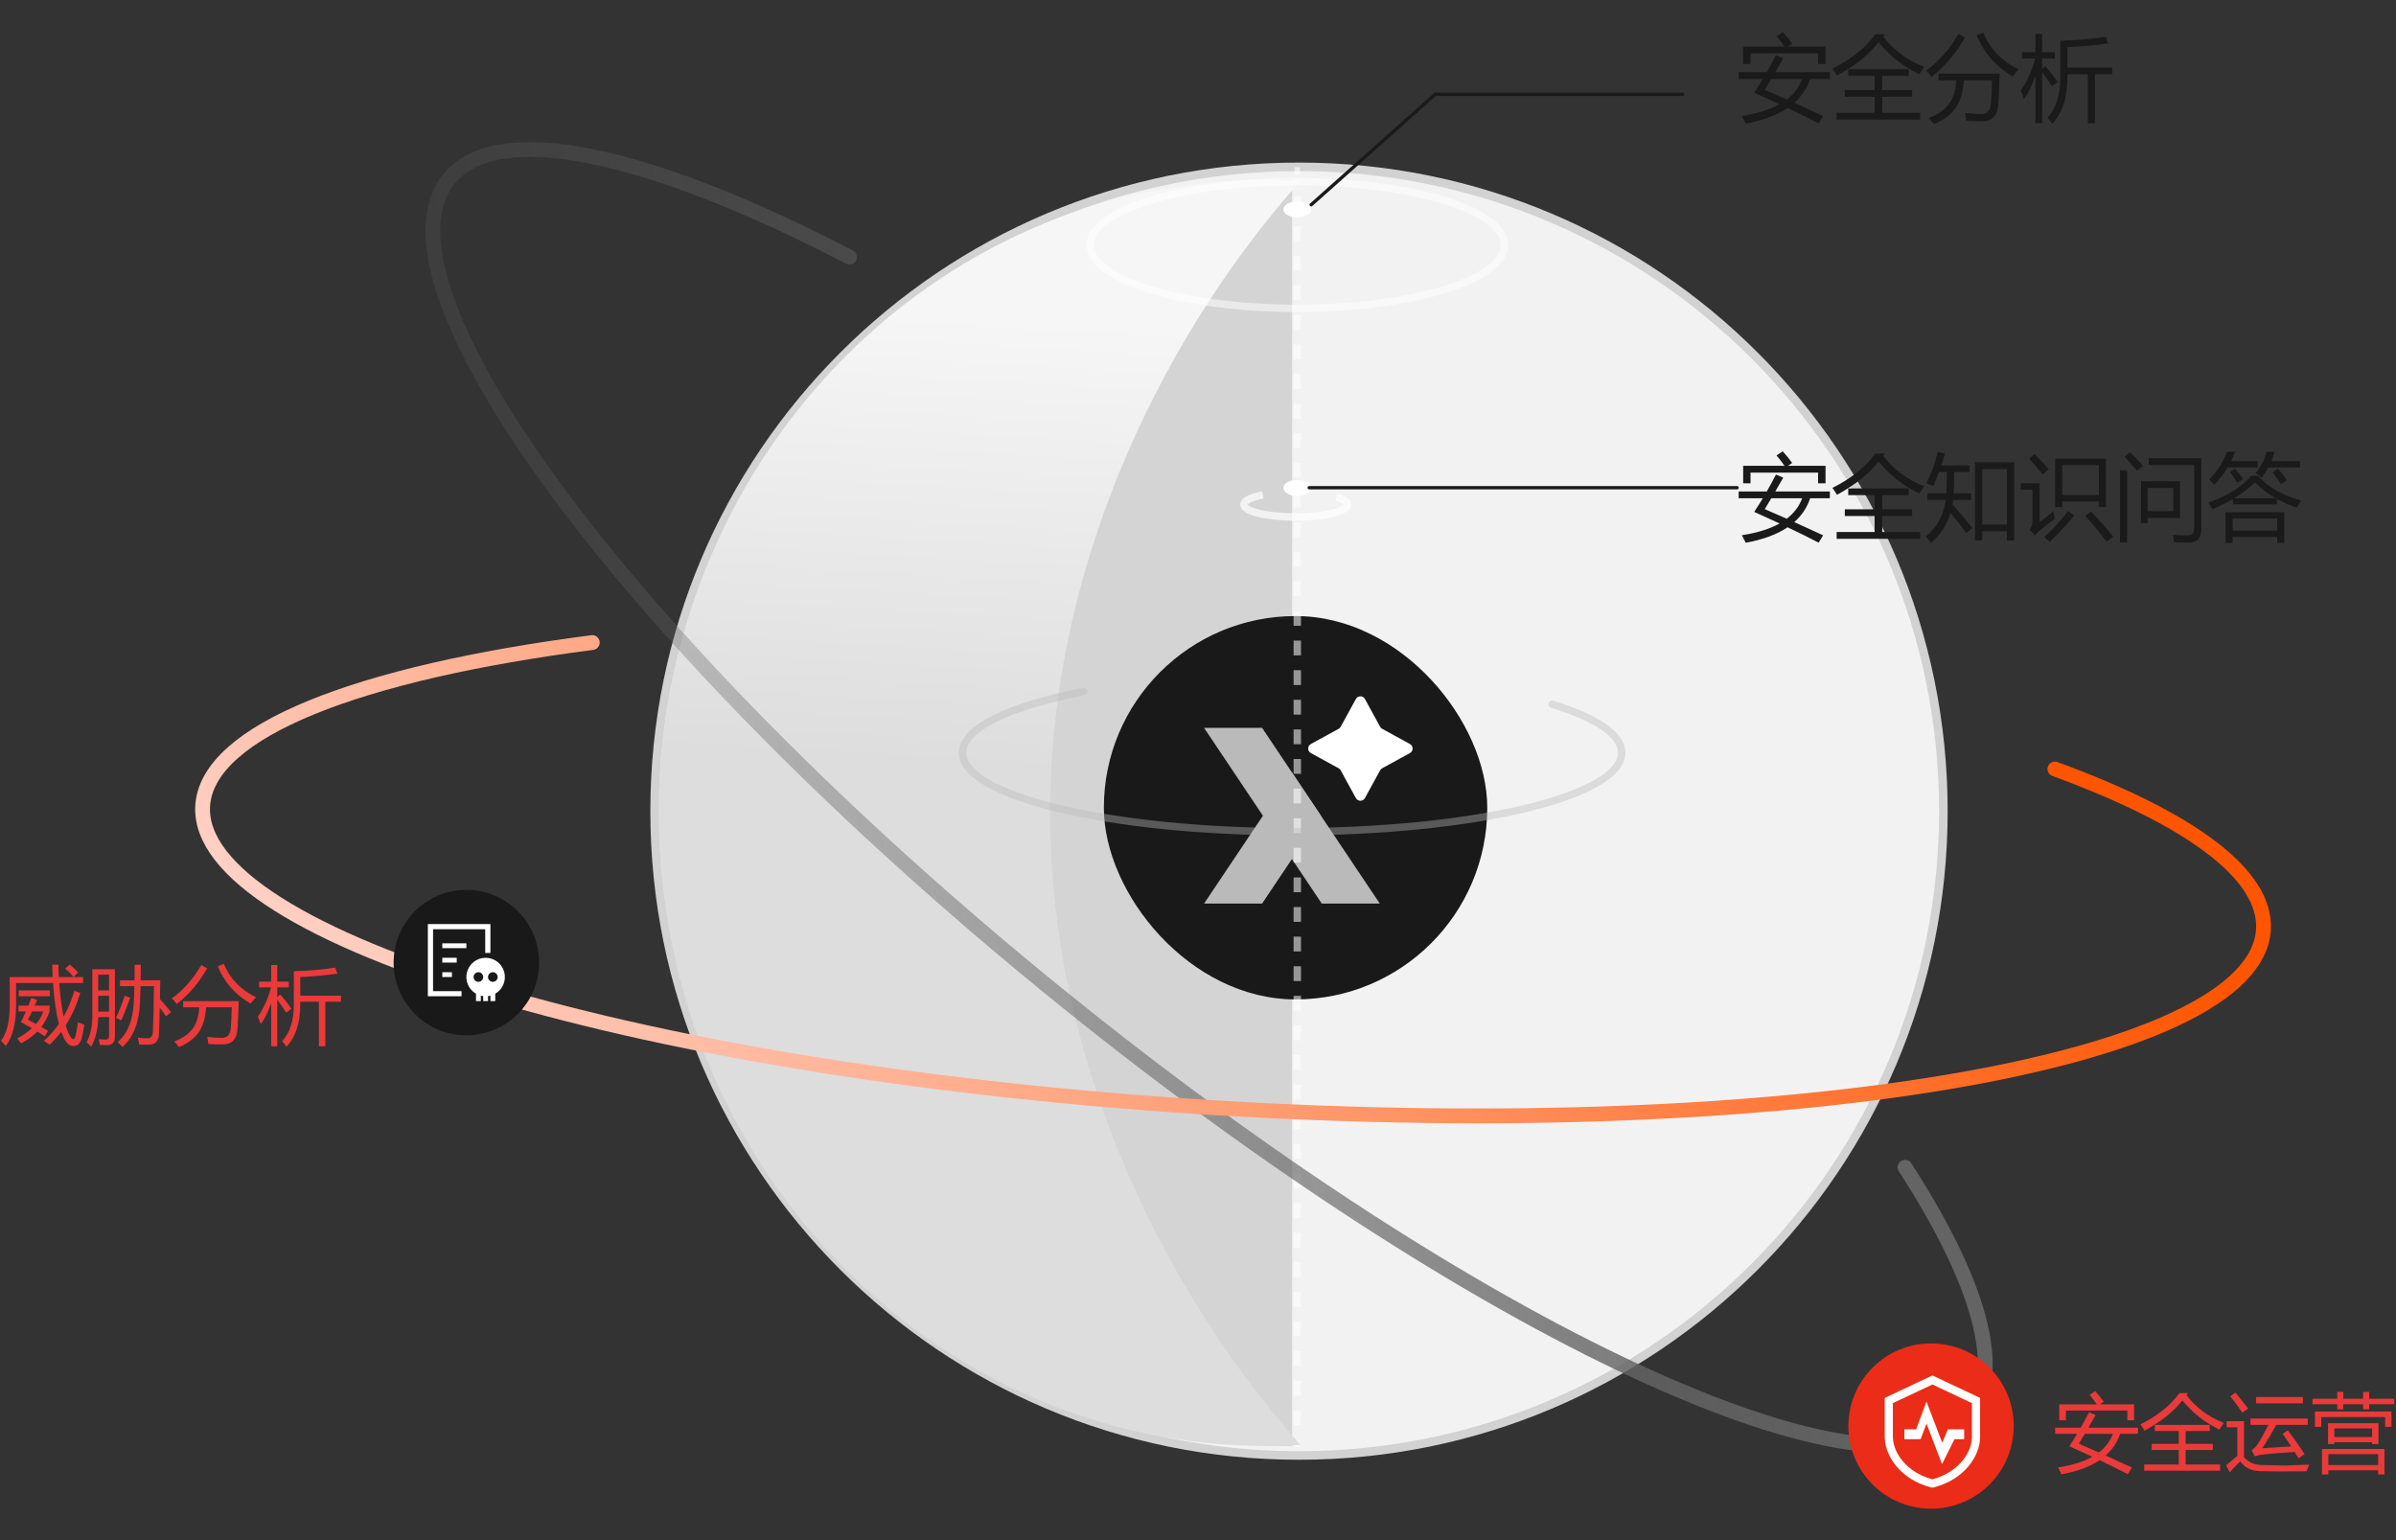 <svg width="280" height="180" viewBox="0 0 280 180" fill="none" xmlns="http://www.w3.org/2000/svg">
<rect x="0" y="0" width="280" height="180" fill="#333333" stroke="none"/>
<g clip-path="url(#clip0_62_6)">
<g clip-path="url(#clip1_62_6)">
<path d="M151.803 170.106C193.391 170.106 227.106 136.391 227.106 94.803C227.106 53.214 193.391 19.5 151.803 19.5C110.214 19.5 76.5 53.214 76.5 94.803C76.5 136.391 110.214 170.106 151.803 170.106Z" fill="#F2F2F2" stroke="#D3D2D2"/>
<path d="M151 21C110.115 21.103 77 54.197 77 95C77 135.803 110.115 168.906 151 169V21Z" fill="#D4D4D4"/>
<path d="M146.11 130.248L124.111 129.301C124.208 129.301 124.315 129.301 124.412 129.301L146.411 130.248C146.314 130.248 146.207 130.248 146.11 130.248Z" fill="#F2F2F2"/>
<rect x="129" y="72" width="44.804" height="44.804" rx="22.402" fill="#191919"/>
<g opacity="0.7">
<path fill-rule="evenodd" clip-rule="evenodd" d="M140.71 105.603H147.49L154.365 95.339L150.975 90.277L140.71 105.603Z" fill="white"/>
<path fill-rule="evenodd" clip-rule="evenodd" d="M140.71 85.068L154.464 105.603H161.245L147.49 85.068H140.71Z" fill="white"/>
</g>
<path fill-rule="evenodd" clip-rule="evenodd" d="M159.51 81.697L161.283 84.938C161.339 85.04 161.422 85.123 161.524 85.179L164.764 86.952C165.185 87.181 165.185 87.785 164.764 88.015L161.524 89.788C161.422 89.844 161.339 89.927 161.283 90.029L159.51 93.27C159.28 93.691 158.676 93.691 158.447 93.27L156.674 90.029C156.618 89.927 156.534 89.844 156.433 89.788L153.192 88.015C152.771 87.785 152.771 87.181 153.192 86.952L156.433 85.179C156.534 85.123 156.618 85.04 156.674 84.938L158.447 81.697C158.676 81.276 159.28 81.276 159.51 81.697Z" fill="white"/>
<g opacity="0.55">
<path d="M151.603 19.544V20.409" stroke="white" stroke-width="0.649" stroke-miterlimit="10"/>
<path d="M151.603 22.968V167.005" stroke="white" stroke-width="0.865" stroke-miterlimit="10" stroke-dasharray="1.73 1.73"/>
<path d="M151.603 168.285V169.149" stroke="white" stroke-width="0.649" stroke-miterlimit="10"/>
</g>
<path d="M122.716 95C122.716 64.656 137.087 37.776 152 21.12C150.686 21.043 149.364 21 148.034 21C108.805 21 77 54.133 77 95C77 135.867 108.805 169 148.034 169C149.364 169 150.686 168.957 152 168.88C137.095 152.232 122.716 125.344 122.716 95Z" fill="url(#paint0_linear_62_6)"/>
<path opacity="0.4" d="M126.629 80.83C117.989 82.525 112.481 85.094 112.481 87.973C112.481 93.067 129.724 97.201 150.998 97.201C172.271 97.201 189.515 93.067 189.515 87.973C189.515 85.837 186.479 83.866 181.386 82.309" stroke="#BABABA" stroke-width="0.865" stroke-miterlimit="10" stroke-linecap="round"/>
<path opacity="0.5" d="M151.603 36.035C164.976 36.035 175.817 32.721 175.817 28.633C175.817 24.544 164.976 21.23 151.603 21.23C138.231 21.23 127.39 24.544 127.39 28.633C127.39 32.721 138.231 36.035 151.603 36.035Z" stroke="white" stroke-width="0.865" stroke-miterlimit="10"/>
<path d="M99.267 30.042C75.996 17.961 58.182 13.888 52.465 20.91C42.356 33.337 73.921 75.772 122.979 115.698C172.038 155.625 219.998 177.918 230.116 165.492C234.353 160.277 231.266 149.787 222.627 136.418" stroke="url(#paint1_linear_62_6)" stroke-width="1.73" stroke-miterlimit="10" stroke-linecap="round"/>
<path d="M69.216 75.097C41.915 78.625 24.214 85.413 23.686 94.182C22.752 109.688 75.91 125.496 142.411 129.491C208.912 133.486 263.574 124.155 264.508 108.65C264.897 102.147 255.774 95.592 240.139 89.876" stroke="url(#paint2_linear_62_6)" stroke-width="1.73" stroke-miterlimit="10" stroke-linecap="round"/>
<path opacity="0.7" d="M147.582 57.845C146.224 58.113 145.36 58.511 145.36 58.969C145.36 59.773 148.075 60.422 151.413 60.422C154.751 60.422 157.466 59.773 157.466 58.969C157.466 58.632 156.991 58.32 156.187 58.078" stroke="white" stroke-width="0.865" stroke-miterlimit="10"/>
<path d="M151.603 25.424C152.501 25.424 153.229 25.002 153.229 24.482C153.229 23.961 152.501 23.539 151.603 23.539C150.706 23.539 149.978 23.961 149.978 24.482C149.978 25.002 150.706 25.424 151.603 25.424Z" fill="white"/>
<path d="M151.603 57.965C152.501 57.965 153.229 57.544 153.229 57.023C153.229 56.502 152.501 56.08 151.603 56.08C150.706 56.08 149.978 56.502 149.978 57.023C149.978 57.544 150.706 57.965 151.603 57.965Z" fill="white"/>
<path d="M153.229 23.928L167.722 11.017H196.649" stroke="#1A1A1A" stroke-width="0.391" stroke-miterlimit="10" stroke-linecap="round"/>
<path d="M203.559 13.553C205.356 13.277 206.824 12.819 207.963 12.178C207.028 11.741 206.04 11.29 204.998 10.825C205.338 10.316 205.673 9.786 206.002 9.235H203.183V8.44H206.47C206.831 7.806 207.189 7.147 207.544 6.463L208.393 6.818C208.077 7.373 207.768 7.914 207.463 8.44H213.839V9.235H211.535C211.177 10.32 210.559 11.247 209.682 12.017C210.81 12.526 211.934 13.041 213.055 13.564L212.528 14.423C211.436 13.85 210.228 13.251 208.903 12.624C207.657 13.462 206.026 14.065 204.01 14.434C203.881 14.162 203.73 13.868 203.559 13.553ZM203.709 5.443H208.548C208.276 5.049 207.963 4.644 207.608 4.229L208.328 3.746C208.765 4.218 209.134 4.673 209.435 5.11L208.94 5.443H213.334V7.484H212.464V6.238H204.568V7.484H203.709V5.443ZM206.233 10.502C207.093 10.871 207.949 11.245 208.801 11.625C209.657 10.973 210.256 10.177 210.6 9.235H206.996C206.738 9.668 206.484 10.091 206.233 10.502ZM214.634 13.177H219.07V11.308H215.59V10.524H219.07V8.87H215.987V8.085H223.056V8.87H219.962V10.524H223.453V11.308H219.962V13.177H224.388V13.972H214.634V13.177ZM220.284 4.003L220.069 4.272C221.272 5.847 222.869 7.033 224.86 7.828C224.638 8.143 224.449 8.429 224.291 8.687C222.4 7.756 220.814 6.506 219.532 4.938C218.437 6.356 216.818 7.652 214.677 8.827C214.534 8.583 214.354 8.315 214.14 8.021C216.353 6.911 218.025 5.572 219.156 4.003H220.284ZM226.547 8.601H233.69C233.655 9.819 233.601 11.007 233.529 12.168C233.443 13.507 232.81 14.173 231.628 14.165C231.048 14.173 230.436 14.155 229.791 14.112C229.748 13.811 229.698 13.507 229.641 13.199C230.192 13.277 230.808 13.32 231.488 13.328C232.204 13.342 232.598 12.923 232.67 12.071C232.727 11.297 232.77 10.406 232.799 9.396H229.496C229.41 10.592 229.161 11.555 228.749 12.286C228.205 13.245 227.292 13.986 226.01 14.509C225.824 14.266 225.619 14.026 225.397 13.79C226.586 13.345 227.442 12.701 227.965 11.856C228.341 11.215 228.557 10.395 228.615 9.396H226.547V8.601ZM230.994 4.132L231.768 3.799C232.555 5.719 233.938 7.154 235.914 8.107C235.592 8.444 235.359 8.716 235.216 8.923C233.246 7.785 231.839 6.188 230.994 4.132ZM225.086 8.247C226.561 7.201 227.822 5.776 228.867 3.971L229.63 4.39C228.541 6.295 227.234 7.824 225.709 8.977C225.559 8.755 225.351 8.512 225.086 8.247ZM240.77 4.755C242.538 4.727 244.307 4.573 246.076 4.293L246.366 5.067C244.855 5.289 243.265 5.436 241.597 5.507V7.903H246.839V8.687H244.819V14.402H243.992V8.687H241.597V9.095C241.597 11.423 241.006 13.213 239.824 14.466C239.645 14.209 239.459 13.972 239.266 13.757C240.268 12.683 240.77 11.126 240.77 9.084V4.755ZM236.15 10.61C236.895 9.521 237.457 8.264 237.837 6.839H236.301V6.098H237.858V3.96H238.643V6.098H240.125V6.839H238.643V8.064L239.04 7.752C239.692 8.519 240.164 9.131 240.458 9.589L239.792 10.084C239.455 9.554 239.072 9.002 238.643 8.429V14.402H237.858V8.88C237.493 9.955 237.049 10.85 236.526 11.566C236.44 11.315 236.315 10.997 236.15 10.61Z" fill="#1A1A1A"/>
<path d="M203.559 62.553C205.356 62.278 206.824 61.819 207.963 61.178C207.028 60.741 206.04 60.29 204.998 59.825C205.338 59.316 205.673 58.786 206.002 58.235H203.183V57.44H206.47C206.831 56.806 207.189 56.147 207.544 55.463L208.393 55.818C208.077 56.373 207.768 56.914 207.463 57.44H213.839V58.235H211.535C211.177 59.32 210.559 60.247 209.682 61.017C210.81 61.526 211.934 62.041 213.055 62.564L212.528 63.423C211.436 62.85 210.228 62.251 208.903 61.624C207.657 62.462 206.026 63.065 204.01 63.434C203.881 63.162 203.73 62.868 203.559 62.553ZM203.709 54.443H208.548C208.276 54.049 207.963 53.644 207.608 53.229L208.328 52.746C208.765 53.218 209.134 53.673 209.435 54.11L208.94 54.443H213.334V56.484H212.464V55.238H204.568V56.484H203.709V54.443ZM206.233 59.502C207.093 59.871 207.949 60.245 208.801 60.625C209.657 59.973 210.256 59.177 210.6 58.235H206.996C206.738 58.668 206.484 59.091 206.233 59.502ZM214.634 62.177H219.07V60.308H215.59V59.524H219.07V57.87H215.987V57.085H223.056V57.87H219.962V59.524H223.453V60.308H219.962V62.177H224.388V62.972H214.634V62.177ZM220.284 53.003L220.069 53.272C221.272 54.847 222.869 56.033 224.86 56.828C224.638 57.143 224.449 57.429 224.291 57.687C222.4 56.756 220.814 55.506 219.532 53.938C218.437 55.356 216.818 56.652 214.677 57.827C214.534 57.583 214.354 57.315 214.14 57.021C216.353 55.911 218.025 54.572 219.156 53.003H220.284ZM230.801 54.024H235.377V63.176H234.528V62.091H231.649V63.176H230.801V54.024ZM225.236 57.655H227.438C227.481 56.996 227.507 56.165 227.514 55.163H226.601C226.386 55.771 226.164 56.316 225.935 56.795C225.612 56.659 225.34 56.552 225.118 56.473C225.677 55.406 226.121 54.189 226.45 52.821L227.288 53.014C227.152 53.501 227.012 53.959 226.869 54.389H230.146V55.163H228.373C228.366 56.151 228.344 56.982 228.309 57.655H230.36V58.428H228.244C228.223 58.614 228.201 58.79 228.18 58.955C229.089 59.986 229.866 60.913 230.511 61.737L229.78 62.285C229.093 61.368 228.48 60.595 227.943 59.964C227.535 61.339 226.772 62.496 225.655 63.434C225.469 63.183 225.269 62.936 225.054 62.693C226.4 61.604 227.174 60.183 227.374 58.428H225.236V57.655ZM234.528 54.819H231.649V61.318H234.528V54.819ZM240.179 53.605H246.098V59.255H245.271V58.611H241.006V59.255H240.179V53.605ZM245.271 54.357H241.006V57.859H245.271V54.357ZM239.975 59.749C240.01 60.05 240.057 60.347 240.114 60.641C239.47 61.121 238.857 61.597 238.277 62.07C238.134 62.199 237.977 62.363 237.805 62.564L237.171 61.898C237.4 61.669 237.515 61.354 237.515 60.953V57.236H236.15V56.462H238.342V61.028C238.929 60.591 239.473 60.165 239.975 59.749ZM243.681 60.287L244.379 59.771C245.231 60.681 246.094 61.665 246.968 62.725L246.194 63.305C245.385 62.26 244.547 61.253 243.681 60.287ZM241.683 59.728L242.402 60.244C241.55 61.282 240.598 62.317 239.545 63.348C239.366 63.176 239.147 62.983 238.89 62.768C239.878 61.873 240.809 60.859 241.683 59.728ZM237.762 53.057C238.464 53.773 239.022 54.364 239.438 54.83L238.696 55.442C238.145 54.733 237.622 54.117 237.128 53.594L237.762 53.057ZM250.201 56.237H254.756V60.534H250.975V61.146H250.201V56.237ZM251.104 54.346V53.541H257.248V61.844C257.248 62.883 256.779 63.402 255.841 63.402C255.232 63.402 254.645 63.395 254.079 63.38C254.05 63.166 253.993 62.876 253.907 62.51C254.502 62.553 255.075 62.575 255.626 62.575C256.149 62.575 256.41 62.295 256.41 61.737V54.346H251.104ZM253.982 57.032H250.975V59.739H253.982V57.032ZM247.741 54.98H248.579V63.402H247.741V54.98ZM248.278 53.401L248.891 52.853C249.285 53.225 249.804 53.748 250.448 54.421L249.75 55.034C249.134 54.318 248.644 53.773 248.278 53.401ZM260.073 59.857H266.948V63.434H266.11V62.768H260.911V63.456H260.073V59.857ZM263.876 55.603C265.058 56.935 266.737 57.902 268.914 58.503C268.706 58.811 268.531 59.091 268.388 59.341C267.55 59.041 266.78 58.693 266.078 58.299V58.944H260.943V58.326C260.216 58.756 259.418 59.148 258.548 59.502C258.397 59.237 258.24 58.99 258.075 58.761C260.36 57.916 262.032 56.863 263.092 55.603H263.876ZM266.11 60.609H260.911V62.016H266.11V60.609ZM260.267 52.799H261.201C261.054 53.179 260.893 53.544 260.718 53.895H263.833V54.636H260.315C259.875 55.374 259.361 56.044 258.773 56.645C258.573 56.43 258.365 56.226 258.15 56.033C259.074 55.13 259.78 54.053 260.267 52.799ZM264.886 52.799H265.81C265.695 53.182 265.566 53.548 265.423 53.895H268.785V54.636H265.068C264.843 55.062 264.589 55.46 264.306 55.829C264.091 55.642 263.858 55.46 263.607 55.281C264.223 54.507 264.649 53.68 264.886 52.799ZM263.511 56.377C262.823 57.057 262.018 57.676 261.094 58.235H265.965C265.02 57.698 264.202 57.078 263.511 56.377ZM266.54 56.57C266.268 56.119 265.946 55.657 265.573 55.184L266.229 54.776C266.622 55.234 266.963 55.685 267.249 56.129L266.54 56.57ZM261.459 56.441C261.215 56.026 260.929 55.596 260.6 55.152L261.212 54.776C261.549 55.184 261.856 55.589 262.136 55.99L261.459 56.441Z" fill="#1A1A1A"/>
<path d="M6.104 112.743H6.826C6.826 113.072 6.842 113.554 6.875 114.188H9.707V114.892H6.919C7.043 116.464 7.212 117.771 7.427 118.812C7.957 117.895 8.376 116.89 8.682 115.8L9.385 116.044C8.945 117.479 8.377 118.743 7.681 119.833C7.863 120.461 8.073 120.946 8.311 121.288C8.532 121.542 8.701 121.493 8.818 121.142C8.91 120.784 9.004 120.23 9.102 119.481C9.395 119.599 9.648 119.693 9.863 119.765C9.746 120.5 9.629 121.067 9.512 121.464C9.349 121.991 9.027 122.255 8.545 122.255C8.206 122.255 7.894 122.03 7.607 121.581C7.445 121.301 7.293 120.971 7.153 120.59C6.74 121.14 6.286 121.64 5.791 122.089C5.602 121.959 5.384 121.812 5.137 121.649C5.794 121.054 6.375 120.396 6.88 119.677C6.564 118.456 6.335 116.861 6.191 114.892H1.875V117.616C1.875 119.595 1.478 121.142 0.684 122.255C0.501 122.04 0.316 121.835 0.127 121.64C0.798 120.728 1.133 119.361 1.133 117.538V114.188H6.152C6.12 113.521 6.104 113.039 6.104 112.743ZM2.441 119.462C2.643 119.068 2.84 118.651 3.032 118.212H2.158V117.528H3.315C3.429 117.242 3.542 116.946 3.652 116.64L4.346 116.845C4.248 117.086 4.152 117.313 4.058 117.528H5.791V118.202C5.576 118.873 5.257 119.48 4.834 120.023C5.101 120.173 5.365 120.325 5.625 120.478L5.225 121.112C4.948 120.927 4.661 120.743 4.365 120.561C3.848 121.091 3.213 121.552 2.461 121.942C2.285 121.695 2.139 121.5 2.021 121.356C2.695 120.992 3.263 120.598 3.726 120.175C3.315 119.937 2.887 119.7 2.441 119.462ZM2.188 115.751H5.82V116.435H2.188V115.751ZM5.059 118.212H3.75C3.584 118.573 3.421 118.896 3.262 119.179C3.581 119.345 3.896 119.511 4.209 119.677C4.603 119.221 4.886 118.733 5.059 118.212ZM7.617 113.202L8.145 112.714C8.542 113.059 8.874 113.368 9.141 113.642L8.604 114.179C8.324 113.847 7.995 113.521 7.617 113.202ZM10.791 113.28H13.428V121.19C13.428 121.828 13.118 122.147 12.5 122.147C12.109 122.147 11.829 122.141 11.66 122.128C11.641 121.939 11.602 121.711 11.543 121.444C11.862 121.483 12.122 121.503 12.324 121.503C12.604 121.503 12.744 121.363 12.744 121.083V118.866H11.475C11.462 120.224 11.185 121.382 10.645 122.343C10.501 122.174 10.325 121.991 10.117 121.796C10.566 120.995 10.791 119.976 10.791 118.739V113.28ZM14.023 114.569H15.718C15.724 114.026 15.729 113.42 15.732 112.753H16.455C16.449 113.417 16.442 114.022 16.436 114.569H18.73C18.717 115.367 18.704 116.099 18.691 116.767C19.163 117.284 19.593 117.792 19.98 118.29L19.404 118.788C19.154 118.42 18.91 118.082 18.672 117.772C18.643 119.088 18.613 120.106 18.584 120.829C18.538 121.675 18.135 122.099 17.373 122.099C17.061 122.099 16.689 122.092 16.26 122.079C16.221 121.773 16.172 121.5 16.113 121.259C16.465 121.317 16.836 121.347 17.227 121.347C17.617 121.347 17.829 121.112 17.861 120.644C17.933 119.257 17.975 117.46 17.988 115.253H16.426C16.406 116.083 16.384 116.747 16.357 117.245C16.247 119.569 15.566 121.272 14.316 122.353C14.16 122.177 13.968 121.998 13.74 121.815C14.899 120.806 15.531 119.257 15.635 117.167C15.664 116.688 15.687 116.05 15.703 115.253H14.023V114.569ZM11.475 118.231H12.744V116.386H11.475V118.231ZM12.744 113.915H11.475V115.751H12.744V113.915ZM14.58 116.366L15.215 116.61C14.876 117.574 14.531 118.456 14.18 119.257C13.997 119.146 13.786 119.049 13.545 118.964C13.909 118.209 14.255 117.343 14.58 116.366ZM21.406 117.001H27.9C27.868 118.108 27.819 119.188 27.754 120.243C27.676 121.461 27.1 122.066 26.025 122.06C25.498 122.066 24.941 122.05 24.355 122.011C24.316 121.737 24.271 121.461 24.219 121.181C24.72 121.252 25.28 121.291 25.898 121.298C26.549 121.311 26.908 120.93 26.973 120.155C27.025 119.452 27.064 118.642 27.09 117.724H24.087C24.009 118.811 23.783 119.687 23.408 120.351C22.913 121.223 22.083 121.897 20.918 122.372C20.749 122.151 20.563 121.933 20.361 121.718C21.442 121.314 22.22 120.728 22.695 119.96C23.037 119.377 23.234 118.632 23.286 117.724H21.406V117.001ZM25.449 112.938L26.152 112.636C26.869 114.381 28.125 115.686 29.922 116.552C29.629 116.858 29.417 117.105 29.287 117.294C27.497 116.259 26.217 114.807 25.449 112.938ZM20.078 116.679C21.419 115.728 22.565 114.433 23.516 112.792L24.209 113.173C23.219 114.905 22.031 116.295 20.645 117.343C20.508 117.141 20.319 116.92 20.078 116.679ZM34.336 113.505C35.944 113.479 37.552 113.339 39.16 113.085L39.424 113.788C38.05 113.99 36.605 114.123 35.088 114.188V116.366H39.853V117.079H38.018V122.274H37.266V117.079H35.088V117.45C35.088 119.566 34.551 121.194 33.477 122.333C33.314 122.099 33.145 121.884 32.969 121.688C33.88 120.712 34.336 119.296 34.336 117.44V113.505ZM30.137 118.827C30.814 117.838 31.325 116.695 31.67 115.399H30.273V114.726H31.689V112.782H32.402V114.726H33.75V115.399H32.402V116.513L32.764 116.229C33.356 116.926 33.786 117.483 34.053 117.899L33.447 118.349C33.141 117.867 32.793 117.366 32.402 116.845V122.274H31.689V117.255C31.357 118.231 30.954 119.045 30.479 119.696C30.4 119.468 30.287 119.179 30.137 118.827Z" fill="#EA3A3A"/>
<path d="M240.508 171.503C242.142 171.252 243.477 170.836 244.512 170.253C243.662 169.856 242.764 169.446 241.816 169.022C242.126 168.56 242.43 168.078 242.729 167.577H240.166V166.854H243.154C243.483 166.278 243.809 165.679 244.131 165.058L244.902 165.38C244.616 165.884 244.334 166.376 244.058 166.854H249.854V167.577H247.759C247.433 168.563 246.872 169.407 246.074 170.106C247.1 170.569 248.122 171.037 249.141 171.513L248.662 172.294C247.669 171.773 246.571 171.228 245.366 170.658C244.233 171.42 242.751 171.968 240.918 172.304C240.801 172.056 240.664 171.789 240.508 171.503ZM240.645 164.13H245.044C244.797 163.772 244.512 163.404 244.189 163.026L244.844 162.587C245.241 163.017 245.576 163.43 245.85 163.827L245.4 164.13H249.395V165.985H248.604V164.853H241.426V165.985H240.645V164.13ZM242.939 168.729C243.721 169.065 244.499 169.405 245.273 169.75C246.051 169.158 246.597 168.433 246.909 167.577H243.633C243.398 167.971 243.167 168.355 242.939 168.729ZM250.576 171.161H254.609V169.462H251.445V168.749H254.609V167.245H251.807V166.532H258.232V167.245H255.42V168.749H258.594V169.462H255.42V171.161H259.443V171.884H250.576V171.161ZM255.713 162.821L255.518 163.065C256.611 164.498 258.063 165.575 259.873 166.298C259.671 166.584 259.499 166.845 259.355 167.079C257.637 166.233 256.195 165.097 255.029 163.671C254.033 164.96 252.562 166.138 250.615 167.206C250.485 166.985 250.322 166.741 250.127 166.474C252.139 165.465 253.659 164.247 254.688 162.821H255.713ZM266.748 167.567L267.363 167.177C268.099 168.14 268.75 169.068 269.316 169.96L268.613 170.438C268.467 170.191 268.317 169.944 268.164 169.696C266.315 169.813 264.99 169.924 264.189 170.028C263.968 170.061 263.737 170.116 263.496 170.194L263.135 169.491C263.389 169.315 263.6 169.107 263.77 168.866C264.212 168.196 264.648 167.418 265.078 166.532H262.998V165.79H269.688V166.532H266.006C265.443 167.567 264.899 168.476 264.375 169.257C265.365 169.198 266.489 169.127 267.749 169.042C267.427 168.544 267.093 168.052 266.748 167.567ZM264.307 171.22L267.168 171.278L269.863 171.171C269.753 171.438 269.648 171.698 269.551 171.952L266.641 171.972L264.141 171.942C263.105 171.916 262.327 171.539 261.807 170.81C261.403 171.155 260.993 171.581 260.576 172.089L260.156 171.259C260.173 171.239 260.605 170.868 261.455 170.146V166.815H260.205V166.093H262.236V170.282C262.728 170.891 263.418 171.203 264.307 171.22ZM263.652 163.271H269.121V164.013H263.652V163.271ZM261.24 162.753C261.742 163.358 262.236 163.983 262.725 164.628L262.031 165.097C261.595 164.446 261.133 163.808 260.645 163.183L261.24 162.753ZM271.348 169.345H278.652V172.323H277.91V171.835H272.09V172.323H271.348V169.345ZM272.051 166.337H277.949V168.778H277.207V168.554H272.793V168.778H272.051V166.337ZM276.152 162.675H276.865V163.476H279.795V164.12H276.865V164.706H276.152V164.12H273.838V164.706H273.125V164.12H270.234V163.476H273.125V162.675H273.838V163.476H276.152V162.675ZM270.527 164.97H279.473V166.757H278.73V165.614H271.27V166.757H270.527V164.97ZM277.91 169.95H272.09V171.229H277.91V169.95ZM277.207 166.942H272.793V167.948H277.207V166.942Z" fill="#EA3A3A"/>
<path d="M153 57H203" stroke="#1A1A1A" stroke-width="0.391" stroke-miterlimit="10" stroke-linecap="round"/>
<path d="M52.232 118.11C55.403 118.11 57.974 116.178 57.974 113.795C57.974 111.412 55.403 109.48 52.232 109.48C49.061 109.48 46.49 111.412 46.49 113.795C46.49 116.178 49.061 118.11 52.232 118.11Z" fill="white"/>
<path d="M54.5 121C59.194 121 63 117.194 63 112.5C63 107.806 59.194 104 54.5 104C49.806 104 46 107.806 46 112.5C46 117.194 49.806 121 54.5 121Z" fill="#191919"/>
<g clip-path="url(#clip2_62_6)">
<path d="M53.938 115.835H50.609V108.602H56.703V111.375H57.312V108H50V116.438H53.938V115.835Z" fill="white"/>
<path d="M54.5 110.25H51.688V110.812H54.5V110.25ZM53.375 111.938H51.688V112.5H53.375V111.938ZM52.812 113.625H51.688V114.188H52.812V113.625Z" fill="white"/>
<path d="M57.031 116.421V117H56.469V116.421C56.374 116.409 56.28 116.391 56.188 116.367V117H55.625V116.137C55.196 115.889 54.861 115.507 54.671 115.049C54.482 114.591 54.449 114.084 54.577 113.606C54.705 113.127 54.987 112.704 55.38 112.403C55.773 112.101 56.255 111.938 56.75 111.938C57.245 111.938 57.727 112.101 58.12 112.403C58.513 112.704 58.795 113.127 58.923 113.606C59.051 114.084 59.018 114.591 58.829 115.049C58.639 115.507 58.304 115.889 57.875 116.137V117H57.312V116.367C57.221 116.39 57.127 116.408 57.031 116.42V116.421ZM55.906 114.75C56.055 114.75 56.199 114.691 56.304 114.585C56.41 114.48 56.469 114.337 56.469 114.187C56.469 114.038 56.41 113.895 56.304 113.79C56.199 113.684 56.055 113.625 55.906 113.625C55.757 113.625 55.614 113.684 55.508 113.79C55.403 113.895 55.344 114.038 55.344 114.187C55.344 114.337 55.403 114.48 55.508 114.585C55.614 114.691 55.757 114.75 55.906 114.75ZM57.594 114.75C57.743 114.75 57.886 114.691 57.992 114.585C58.097 114.48 58.156 114.337 58.156 114.187C58.156 114.038 58.097 113.895 57.992 113.79C57.886 113.684 57.743 113.625 57.594 113.625C57.445 113.625 57.301 113.684 57.196 113.79C57.09 113.895 57.031 114.038 57.031 114.187C57.031 114.337 57.09 114.48 57.196 114.585C57.301 114.691 57.445 114.75 57.594 114.75ZM56.75 114.75C56.825 114.75 56.896 114.78 56.949 114.832C57.002 114.885 57.031 114.957 57.031 115.031C57.031 115.106 57.002 115.177 56.949 115.23C56.896 115.283 56.825 115.312 56.75 115.312C56.675 115.312 56.604 115.283 56.551 115.23C56.498 115.177 56.469 115.106 56.469 115.031C56.469 114.957 56.498 114.885 56.551 114.832C56.604 114.78 56.675 114.75 56.75 114.75Z" fill="white"/>
</g>
<path d="M228.48 170.119C229.992 168.868 230.288 166.729 229.14 165.341C227.993 163.954 225.836 163.843 224.324 165.095C222.811 166.346 222.516 168.485 223.663 169.872C224.811 171.26 226.968 171.37 228.48 170.119Z" fill="white"/>
<path d="M231.824 174.109C235.935 170.709 236.51 164.62 233.109 160.509C229.709 156.398 223.62 155.823 219.509 159.223C215.398 162.624 214.823 168.713 218.223 172.824C221.624 176.934 227.713 177.51 231.824 174.109Z" fill="#EB2C18"/>
<path d="M225.824 160.75L231.397 163.383V167.903C231.397 170.321 229.411 172.863 226.252 173.762L226.12 173.799L225.824 173.875L225.524 173.798C222.391 172.959 220.371 170.497 220.255 168.092L220.251 167.989L220.25 163.384L225.824 160.75ZM225.824 161.808L221.205 163.988L221.206 167.976C221.255 169.911 222.889 171.997 225.511 172.799L225.638 172.837L225.767 172.873L225.823 172.887L225.875 172.874C228.609 172.142 230.333 170.05 230.436 168.089L230.44 167.995L230.441 167.902V163.988L225.823 161.807L225.824 161.808ZM225.134 166.388L224.449 168.198H222.544V167.05H223.925L225.13 163.807L226.975 168.617L227.634 167.05H229.535V168.198H228.405L226.948 171.115L225.134 166.388Z" fill="white"/>
</g>
</g>
<defs>
<linearGradient id="paint0_linear_62_6" x1="119.431" y1="37.383" x2="113.301" y2="144.446" gradientUnits="userSpaceOnUse">
<stop stop-color="#F7F6F6"/>
<stop offset="0.49" stop-color="#DDDDDD"/>
</linearGradient>
<linearGradient id="paint1_linear_62_6" x1="55.435" y1="90.122" x2="209.054" y2="64.327" gradientUnits="userSpaceOnUse">
<stop stop-color="#646464" stop-opacity="0.2"/>
<stop offset="1" stop-color="#646464"/>
</linearGradient>
<linearGradient id="paint2_linear_62_6" x1="65.132" y1="147.876" x2="175.21" y2="33.753" gradientUnits="userSpaceOnUse">
<stop stop-color="#FFD5CC"/>
<stop offset="1" stop-color="#FF5500"/>
</linearGradient>
<clipPath id="clip0_62_6">
<rect width="280" height="180" fill="white"/>
</clipPath>
<clipPath id="clip1_62_6">
<rect width="281.739" height="180" fill="white"/>
</clipPath>
<clipPath id="clip2_62_6">
<rect width="9" height="9" fill="white" transform="translate(50 108)"/>
</clipPath>
</defs>
</svg>
